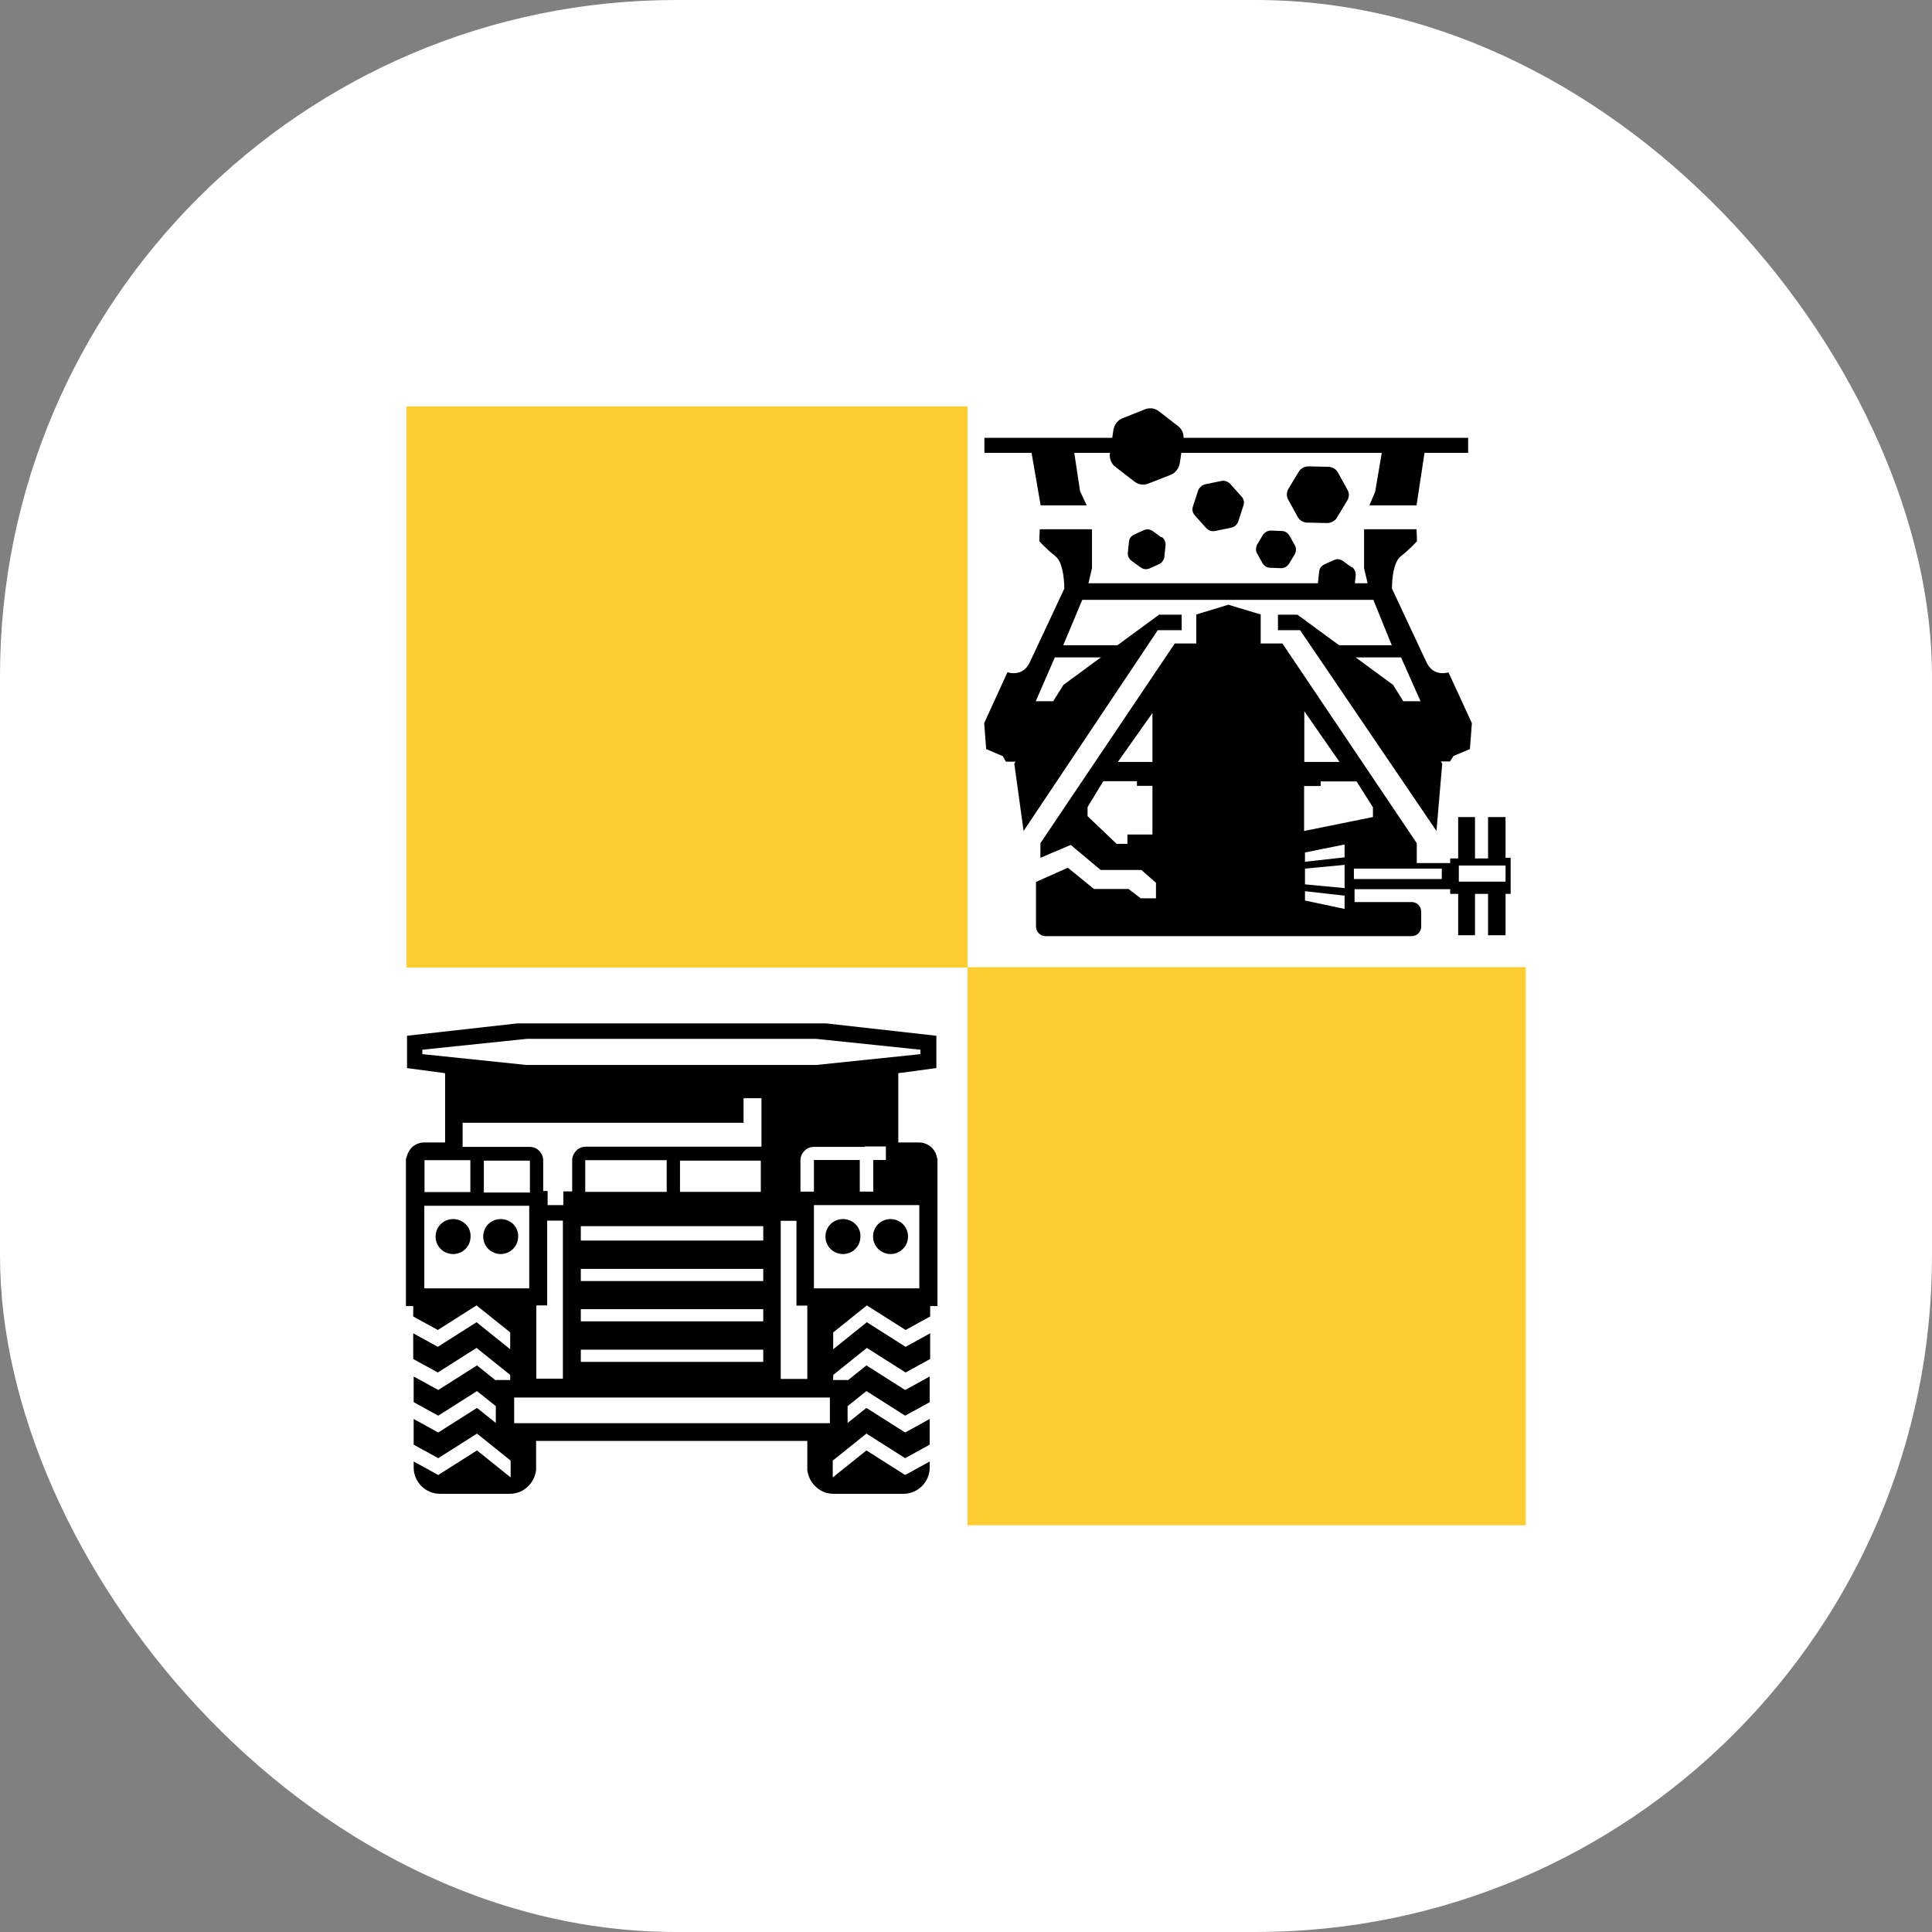 <svg xmlns="http://www.w3.org/2000/svg" version="1.1" xmlns:xlink="http://www.w3.org/1999/xlink" width="1000" height="1000"><rect width="100%" height="100%" fill="#808080" stroke="none"/><g clip-path="url(#SvgjsClipPath1023)"><rect width="1000" height="1000" fill="#ffffff"></rect><g transform="matrix(7.292,0,0,7.292,150,150)"><svg xmlns="http://www.w3.org/2000/svg" version="1.1" xmlns:xlink="http://www.w3.org/1999/xlink" width="96" height="96"><svg width="96" height="96" viewBox="0 0 96 96" fill="none" xmlns="http://www.w3.org/2000/svg">
<g clip-path="url(#clip0_6626_4)">
<path d="M87.726 48.079H48.11V87.694H87.726V48.079Z" fill="#FFCC32"></path>
<path d="M48.11 8.274H8.274V48.11H48.11V8.274Z" fill="#FFCC32"></path>
<path d="M17.483 81.707V83.766C17.436 84.19 17.247 84.599 16.933 84.913C16.571 85.274 16.116 85.463 15.613 85.463H10.663C9.641 85.463 8.793 84.63 8.793 83.593V83.169L10.537 84.127L13.287 82.383L15.676 84.3V83.106L13.287 81.189L10.537 82.933L8.793 81.974V80.151L10.537 81.11L13.287 79.366L14.623 80.434V79.24L13.287 78.171L10.537 79.916L8.793 78.957V77.134L10.537 78.093L13.287 76.349L14.623 77.417V77.386H15.644V77.024L13.256 75.107L10.506 76.851L8.761 75.893V74.07L10.506 75.029L13.256 73.284L15.644 75.201V74.007L13.256 72.09L10.506 73.834L8.761 72.876V72.137H8.243V61.64H8.274C8.321 61.357 8.447 61.121 8.636 60.901C8.871 60.666 9.201 60.524 9.547 60.524H11.024V55.606L8.321 55.244V52.95L16.163 52.07H38.053L45.894 52.95V55.244L43.191 55.606V60.524H44.669C44.999 60.524 45.344 60.666 45.58 60.901C45.769 61.09 45.91 61.357 45.941 61.64H45.973V72.137H45.454V72.876L43.71 73.834L40.96 72.09L38.571 74.007V75.201L40.96 73.284L43.71 75.029L45.454 74.07V75.893L43.71 76.851L40.96 75.107L38.571 77.024V77.386H39.593V77.417L40.929 76.349L43.679 78.093L45.423 77.134V78.957L43.679 79.916L40.929 78.171L39.593 79.24V80.434L40.929 79.366L43.679 81.11L45.423 80.151V81.974L43.679 82.933L40.929 81.189L38.54 83.106V84.3L40.929 82.383L43.679 84.127L45.423 83.169V83.593C45.423 84.614 44.59 85.463 43.553 85.463H38.603C38.1 85.463 37.644 85.274 37.283 84.913C36.969 84.599 36.78 84.19 36.733 83.766V81.707H17.467H17.483ZM12.297 60.839H17.027C17.294 60.839 17.53 60.933 17.703 61.121C17.876 61.294 17.986 61.53 17.986 61.797V63.966H18.3V64.971H19.416V63.997H20.044V61.781C20.044 61.514 20.17 61.279 20.327 61.106C20.5 60.933 20.736 60.823 21.003 60.823H33.48V59.126V57.381H32.207V59.126H12.266V60.839H12.297ZM16.996 65.019H9.547V70.88H16.996V65.019ZM13.774 61.781V64.076H17.043V61.813H13.774V61.781ZM12.816 64.076V61.781H9.563V64.044H12.816V64.076ZM11.59 65.961C10.899 65.961 10.349 66.511 10.349 67.203C10.349 67.894 10.899 68.444 11.59 68.444C12.281 68.444 12.831 67.894 12.831 67.203C12.863 66.511 12.281 65.961 11.59 65.961ZM39.263 65.961C38.571 65.961 38.021 66.511 38.021 67.203C38.021 67.894 38.571 68.444 39.263 68.444C39.954 68.444 40.504 67.894 40.504 67.203C40.536 66.511 39.954 65.961 39.263 65.961ZM42.641 65.961C41.95 65.961 41.4 66.511 41.4 67.203C41.4 67.894 41.966 68.444 42.641 68.444C43.317 68.444 43.883 67.894 43.883 67.203C43.883 66.511 43.333 65.961 42.641 65.961ZM14.969 65.961C14.277 65.961 13.727 66.511 13.727 67.203C13.727 67.894 14.293 68.444 14.969 68.444C15.644 68.444 16.21 67.894 16.21 67.203C16.241 66.511 15.66 65.961 14.969 65.961ZM44.684 64.971H37.204V70.88H44.684V64.971ZM40.819 60.839H37.204C36.937 60.839 36.701 60.933 36.529 61.121C36.356 61.294 36.246 61.53 36.246 61.797V64.013H37.204V61.797V61.766H40.457V64.013H41.416V61.766H44.684V64.013H42.311V60.807H40.803V60.839H40.819ZM33.606 66.464H20.657V67.486H33.606V66.464ZM20.657 69.497V70.361H33.606V69.497H20.657ZM20.657 72.357V73.221H33.606V72.357H20.657ZM20.657 75.233V76.097H33.606V75.233H20.657ZM20.971 64.029H26.754V61.781H20.971V64.029ZM27.697 64.029H33.433V61.813H27.697V64.029ZM34.847 66.071V77.307H36.733V72.106H35.963V66.087H34.847V66.071ZM19.384 77.323V66.071H18.269V72.09H17.499V77.291H19.384V77.323ZM37.361 53.17H16.807L9.406 53.94V54.254L16.807 55.024H37.361L44.763 54.254V53.94L37.361 53.17ZM38.336 78.627H15.927V80.45H38.336V78.627Z" fill="black"></path>
<path d="M70.141 23.061H71.524L78.313 28.043L81.801 33.637L81.393 38.414L71.713 24.161H70.141V23.061Z" fill="black"></path>
<path d="M63.306 23.061H61.703L54.914 28.043L51.426 33.637L52.086 38.414L61.609 24.161H63.306V23.061Z" fill="black"></path>
<path d="M70.896 14.104L71.619 12.91C71.76 12.674 72.027 12.533 72.31 12.533L73.724 12.564C74.007 12.564 74.274 12.737 74.4 12.973L75.076 14.199C75.217 14.434 75.201 14.749 75.044 14.984L74.321 16.179C74.18 16.414 73.913 16.556 73.63 16.556L72.216 16.524C71.933 16.524 71.666 16.351 71.54 16.116L70.864 14.89C70.739 14.654 70.739 14.371 70.896 14.104Z" fill="black"></path>
<path d="M64.971 13.806L66.119 13.57C66.354 13.523 66.59 13.601 66.763 13.79L67.549 14.67C67.721 14.843 67.769 15.094 67.69 15.314L67.329 16.43C67.25 16.666 67.061 16.838 66.826 16.886L65.679 17.121C65.443 17.169 65.207 17.09 65.034 16.901L64.249 16.021C64.076 15.848 64.029 15.597 64.107 15.377L64.469 14.261C64.563 14.026 64.751 13.853 64.971 13.806Z" fill="black"></path>
<path d="M70.361 19.761L69.591 19.73C69.356 19.73 69.167 19.604 69.041 19.4L68.664 18.724C68.539 18.536 68.57 18.268 68.664 18.08L69.073 17.404C69.199 17.216 69.403 17.09 69.639 17.09L70.409 17.121C70.644 17.121 70.833 17.247 70.959 17.451L71.336 18.127C71.461 18.316 71.43 18.583 71.336 18.771L70.927 19.447C70.801 19.636 70.597 19.761 70.361 19.761Z" fill="black"></path>
<path d="M62.536 13.13C62.866 12.989 63.086 12.706 63.164 12.344L63.211 12.061L63.306 11.417L63.431 10.6C63.479 10.239 63.337 9.909 63.07 9.689L61.687 8.62C61.404 8.4 61.043 8.353 60.713 8.479L59.094 9.123C58.764 9.264 58.544 9.547 58.466 9.909L58.246 11.417L58.214 11.637C58.183 11.778 58.214 11.92 58.246 12.046C58.293 12.234 58.419 12.423 58.576 12.549L59.959 13.617C60.241 13.837 60.603 13.884 60.933 13.758L62.536 13.13Z" fill="black"></path>
<path d="M75.374 19.698L74.746 19.243L74.699 19.211C74.526 19.117 74.321 19.086 74.133 19.18L73.63 19.4L73.441 19.494C73.221 19.588 73.08 19.777 73.064 20.013L73.017 20.437L72.986 20.767C72.954 21.003 73.064 21.223 73.253 21.364L73.881 21.82C74.07 21.961 74.306 21.993 74.526 21.898L75.217 21.584C75.343 21.537 75.453 21.411 75.5 21.301C75.547 21.223 75.579 21.16 75.579 21.066L75.657 20.296C75.689 20.029 75.579 19.824 75.39 19.667L75.374 19.698Z" fill="black"></path>
<path d="M61.876 17.577L61.247 17.121L61.2 17.09C61.027 16.996 60.823 16.964 60.634 17.058L60.131 17.279L59.943 17.373C59.723 17.467 59.581 17.656 59.566 17.891L59.519 18.316L59.487 18.646C59.456 18.881 59.566 19.101 59.754 19.243L60.383 19.698C60.571 19.84 60.807 19.871 61.027 19.777L61.719 19.463C61.844 19.416 61.954 19.29 62.001 19.18C62.049 19.101 62.08 19.038 62.08 18.944L62.159 18.174C62.19 17.907 62.08 17.671 61.891 17.546L61.876 17.577Z" fill="black"></path>
<path d="M71.839 39.656H71.791V43.616H71.839V39.656Z" fill="black"></path>
<path d="M75.139 39.059H75.091V44.213H75.139V39.059Z" fill="black"></path>
<path d="M86.296 40.363V37.424H85.054V40.363H84.127V37.424H82.933V40.363H82.367V40.693H79.994V39.279L70.456 25.104H68.916V23.046L66.621 22.354L64.343 23.046V25.104H62.819L53.28 39.279V40.316L55.433 39.404L57.554 41.18H60.446L61.483 42.092V43.191H60.399L59.534 42.532H57.083L55.229 41.023L52.966 42.029V45.203C52.966 45.58 53.28 45.879 53.641 45.879H79.633C80.01 45.879 80.309 45.564 80.309 45.203V44.15C80.309 43.741 79.994 43.459 79.633 43.459H75.579V42.547H82.367V42.877H82.933V45.816H84.127V42.877H85.054V45.816H86.296V42.877H86.657V40.316H86.296V40.363ZM61.231 38.666H59.456V39.326H58.686L56.627 37.361V36.717L57.743 34.879H60.131V35.209H61.231V38.65V38.666ZM61.231 33.511H58.78L61.231 30.039V33.511ZM72.011 29.913L74.51 33.511H72.011V29.913ZM72.011 35.224H73.174V34.894H75.72L76.883 36.733V37.424L71.996 38.414V35.224H72.011ZM74.871 43.946L72.059 43.349V42.689L74.871 43.003V43.946ZM74.871 42.469L72.059 42.202V41.086L74.871 40.819V42.469ZM74.871 40.284L72.059 40.599V39.939L74.871 39.373V40.284ZM81.77 41.824H75.531V41.086H81.77V41.824ZM86.296 42.013H82.98V40.866H86.296V42.013Z" fill="black"></path>
<path d="M83.64 10.506H49.304V11.574H52.651L53.296 15.299H56.564L56.093 14.293L55.684 11.574H77.511L77.04 14.34L76.631 15.299H79.979L80.544 11.574H83.64V10.506Z" fill="black"></path>
<path d="M82.273 27.147C82.273 27.147 81.204 27.524 80.701 26.471C80.199 25.419 78.234 21.207 78.234 21.207C78.234 21.207 78.203 19.416 78.863 18.913C79.507 18.41 80.01 17.844 80.01 17.844L79.979 16.996H76.254V19.761L76.506 20.83H56.69L56.941 19.761V16.996H53.233L53.201 17.844C53.201 17.844 53.704 18.41 54.349 18.913C54.993 19.416 54.977 21.207 54.977 21.207C54.977 21.207 53.013 25.419 52.51 26.471C52.007 27.524 50.939 27.147 50.939 27.147L49.289 30.761L49.43 32.6L50.609 33.103L50.829 33.496H55.213C55.417 32.914 55.606 32.38 55.81 31.877L56.674 30.479C56.784 30.306 57.114 29.363 57.209 29.206H52.95L54.301 26.094H59.959C60.116 25.937 60.257 25.387 60.414 25.23H54.899L56.25 22.009H76.914L78.219 25.23H73.63C73.819 25.387 73.991 25.937 74.164 26.094H78.879L80.261 29.206H77.119C77.244 29.363 77.606 30.321 77.731 30.479L79.146 31.924C79.491 32.443 79.837 32.961 80.199 33.48H82.351L82.603 33.087L83.766 32.6L83.907 30.761L82.241 27.147H82.273Z" fill="black"></path>
</g>
<defs>
<clipPath id="clip0_6626_4">
<rect width="88" height="88" fill="white" transform="translate(4 4)"></rect>
</clipPath>
<clipPath id="SvgjsClipPath1023"><rect width="1000" height="1000" x="0" y="0" rx="350" ry="350"></rect></clipPath></defs>
</svg></svg></g></g></svg>